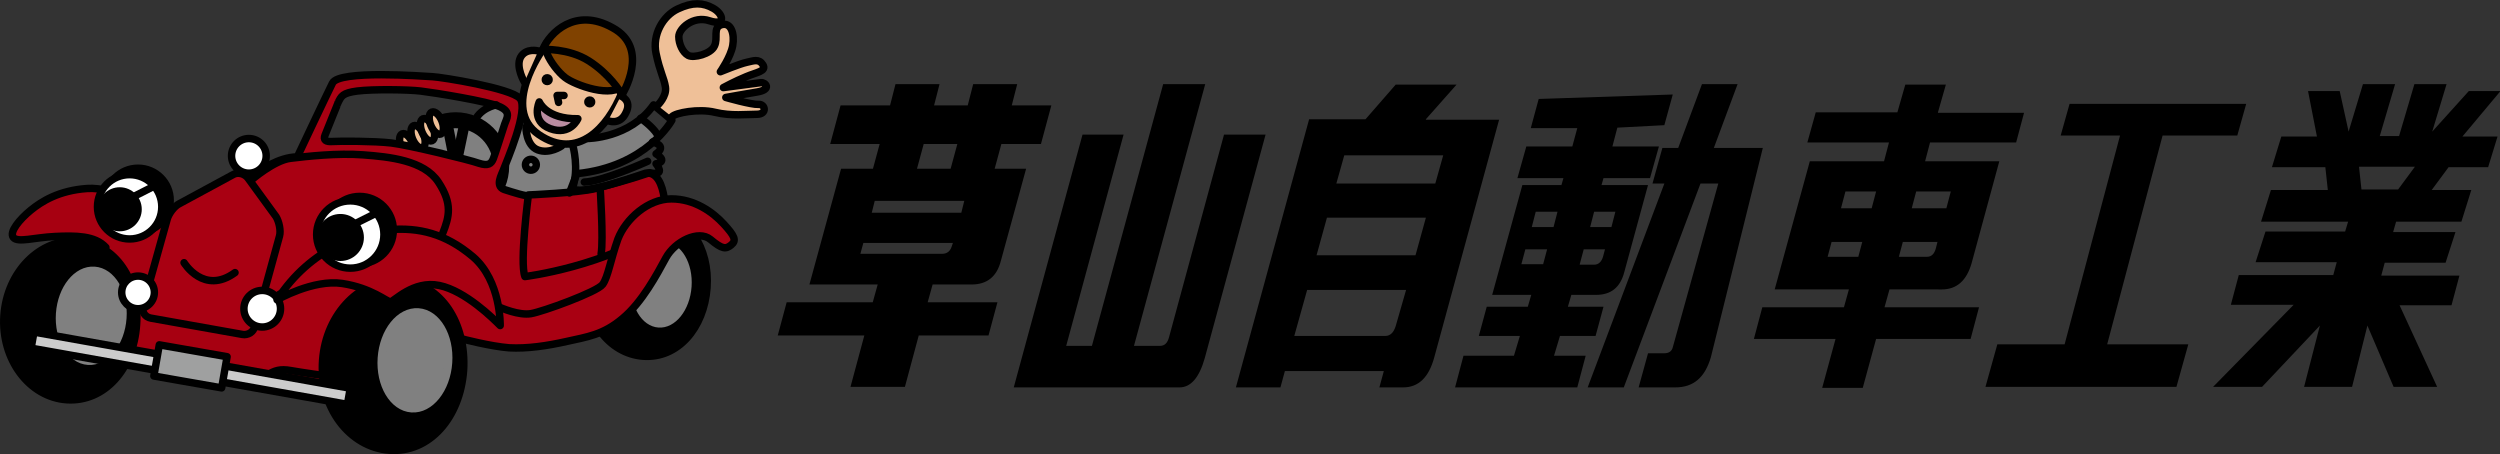 <?xml version="1.0" encoding="utf-8"?>
<!-- Generator: Adobe Illustrator 19.1.0, SVG Export Plug-In . SVG Version: 6.00 Build 0)  -->
<!DOCTYPE svg PUBLIC "-//W3C//DTD SVG 1.1//EN" "http://www.w3.org/Graphics/SVG/1.1/DTD/svg11.dtd">
<svg version="1.1" id="レイヤー_1" xmlns="http://www.w3.org/2000/svg" xmlns:xlink="http://www.w3.org/1999/xlink" x="0px"
	 y="0px" viewBox="-386 455.2 505.3 91.8" style="enable-background:new -386 455.2 505.3 91.8;" xml:space="preserve">
<rect x="-386" y="455.2" width="505.3" height="91.8" fill="#333333" stroke="none"/>
<style type="text/css">
	.st0{fill:#808080;}
	.st1{fill:#A70011;}
	.st2{fill:none;stroke:#000000;stroke-width:1.507;stroke-linecap:round;stroke-linejoin:round;}
	.st3{stroke:#000000;stroke-width:1.507;stroke-linecap:round;stroke-linejoin:round;}
	.st4{fill:#808080;stroke:#808080;stroke-width:0.599;}
	.st5{fill:none;stroke:#000000;stroke-width:2.153;stroke-linecap:round;stroke-linejoin:round;}
	.st6{fill:none;stroke:#000000;stroke-width:3.229;stroke-linecap:round;stroke-linejoin:round;}
	.st7{fill:#EFC098;stroke:#000000;stroke-width:1.507;stroke-linecap:round;stroke-linejoin:round;}
	.st8{fill:#A90012;stroke:#000000;stroke-width:1.507;stroke-linecap:round;stroke-linejoin:round;}
	.st9{fill:#808080;stroke:#808080;stroke-width:1.507;stroke-linecap:round;stroke-linejoin:round;}
	.st10{fill:#FFFFFF;stroke:#000000;stroke-width:1.507;stroke-linecap:round;stroke-linejoin:round;}
	.st11{fill:#804200;stroke:#000000;stroke-width:1.507;stroke-linecap:round;stroke-linejoin:round;}
	.st12{stroke:#000000;stroke-width:0.861;}
	.st13{fill:#BA8CA1;stroke:#000000;stroke-width:1.507;stroke-linecap:round;stroke-linejoin:round;}
	.st14{fill:#CCCCCC;stroke:#000000;stroke-width:1.507;stroke-linecap:round;stroke-linejoin:round;}
	.st15{fill:#9FA0A0;stroke:#000000;stroke-width:1.507;stroke-linecap:round;stroke-linejoin:round;}
</style>
<g>
	<g id="XMLID_5128_">
		<path id="XMLID_5492_" class="st0" d="M-284.9,492.9c0,0,2.3,1.9,7.7,1.7s6.9-0.5,6.9-0.5l0.8-3.8c0,0,6.4-0.8,11.9-3.9
			c5.5-3,4.9-3.8,4.9-3.8l-3.8-3.4c0,0-4.7,3.4-7.5,3.7s-6,1.4-6,1.4l-2.8,0.3c0,0-1.8,1.9-4.6,0.9c-2.8-1-2.5-4.5-2.5-4.5
			s-3.9-4.3-5.1-4.3c-1.2,0-3.4,0.6-3.9,1.3s-6.4,1.5-6.4,1.5l-1.8,3l-1.3,0.4l-0.6,0.7l-0.8,0.3l-1.1,1.2l13.3,3.1L-284.9,492.9z"
			/>
		<path id="XMLID_5491_" class="st1" d="M-383.6,503.5c0,0,2.1-7.5,11.9-9.3c9.8-1.8,22.7,5.1,22.7,5.1l-5.3,18.3l42.5-6.2l0,2.9
			l-10.1,18.3l-41.8-6.4l-4.6-22c0,0-2.4-0.7-6.9-0.9S-383.3,505.1-383.6,503.5z"/>
		<g id="XMLID_5129_">
			<g id="XMLID_5130_">
				<path id="XMLID_5490_" class="st2" d="M-355,497.5c0,0-7.7-4.6-13.4-4.2c-5.7,0.4-9.2,2.6-11.4,4.4c-2.2,1.8-4.4,4.4-3.5,5.5
					c0.9,1.1,4.2,0,8.4-0.2c4.2-0.2,8.1-0.2,10.3,2.2"/>
				<path id="XMLID_5489_" class="st3" d="M-358.4,520.9c-0.6,8.9-6.5,15.6-14.1,15.1c-7.6-0.5-13.3-8.2-12.7-17
					c0.6-8.9,7.3-15.6,14.9-15.1C-362.6,504.4-357.7,512-358.4,520.9z"/>
				<path id="XMLID_5478_" class="st3" d="M-243.1,513.4c-0.6,8.1-5.9,14.3-12.9,13.8c-6.9-0.5-12.1-7.4-11.5-15.5
					c0.6-8.1,6.6-14.3,13.6-13.8C-247,498.4-242.5,505.3-243.1,513.4z"/>
				
					<ellipse id="XMLID_5477_" transform="matrix(0.998 6.972466e-02 -6.972466e-02 0.998 35.123 18.833)" class="st4" cx="-252.2" cy="512.5" rx="5.8" ry="8.4"/>
				<line id="XMLID_5474_" class="st5" x1="-293.9" y1="488.8" x2="-292" y2="479.7"/>
				<line id="XMLID_5473_" class="st5" x1="-293.9" y1="488.8" x2="-295.7" y2="479.7"/>
				<ellipse id="XMLID_5468_" class="st6" cx="-293.9" cy="488.8" rx="9.2" ry="9.3"/>
				
					<ellipse id="XMLID_5466_" transform="matrix(0.926 -0.377 0.377 0.926 -205.27 -78.764)" class="st7" cx="-303.7" cy="484.6" rx="1.2" ry="2.4"/>
				
					<ellipse id="XMLID_5465_" transform="matrix(0.926 -0.377 0.377 0.926 -204.177 -78.081)" class="st7" cx="-301.7" cy="482.9" rx="1.2" ry="2.4"/>
				
					<ellipse id="XMLID_5464_" transform="matrix(0.926 -0.377 0.377 0.926 -203.507 -77.466)" class="st7" cx="-299.8" cy="481.5" rx="1.2" ry="2.4"/>
				
					<ellipse id="XMLID_5463_" transform="matrix(0.926 -0.377 0.377 0.926 -203.086 -76.861)" class="st7" cx="-297.8" cy="480.2" rx="1.2" ry="2.4"/>
				<path id="XMLID_5459_" class="st8" d="M-325.9,486.9c0,0,5.8-12.3,7.1-14.9c1.3-2.7,18.3-1.4,20.2-1.3
					c1.9,0.1,15.8,2.3,17.7,4.4c1.9,2.2-2.9,13.2-3.3,14.3c-0.4,1.1-1.8,3.4,0.1,4.1c1.9,0.6,4.2,1.4,5.9,1.4c1.8,0,13-0.9,17.8-2.8
					c4.9-1.8,2.8,16.3,2.8,16.3s-5.6,10-13.4,11.3c-7.8,1.3-13.4,0-17.1-3.2c-3.7-3.2-6.6-8.2-9.9-9c-3.3-0.8-26.4,2-34.1,9.1
					c0,0-1.4-3.4-3.8-7.2c-2.4-3.8-3.5-14.7-2.7-15.8c0.9-1.1,2.7-3,4-3.5C-333,489.6-329.9,487-325.9,486.9z M-320.3,482.5
					c-0.4,1,0.1,1.4,1.5,1.3c1.4-0.1,8.5-0.1,11.9,0.3c3.4,0.4,15.8,3.4,17.7,4.1c1.9,0.6,2.5,0.1,2.9-0.9c0.4-1,1.9-5.8,2.3-7
					s1.4-2.4-0.9-3.5c-2.3-1.1-13.5-2.9-16.1-3.2c-2.5-0.3-9.6-0.4-12.8,0c-3,0.4-3.2,1-3.9,2.4
					C-317.6,475.9-319.9,481.4-320.3,482.5z"/>
				<path id="XMLID_5450_" class="st8" d="M-334.5,521.1c-0.2,1.2-1.4,1.9-2.5,1.7l-18.5-3.3c-1.2-0.2-1.9-1.3-1.6-2.5l4.9-17.5
					c0.3-1.1,1.4-2.6,2.4-3.1l10.9-5.9c1-0.6,2.4-0.2,3.1,0.8l5.6,7.7c0.6,1,1,2.8,0.7,3.9L-334.5,521.1z"/>
				
					<ellipse id="XMLID_5448_" transform="matrix(0.998 6.968131e-02 -6.968131e-02 0.998 35.258 26.864)" class="st9" cx="-367.4" cy="518.8" rx="6.4" ry="9.2"/>
				<ellipse id="XMLID_5447_" class="st3" cx="-358.1" cy="495.7" rx="6.5" ry="6.5"/>
				<ellipse id="XMLID_5446_" class="st10" cx="-359.8" cy="497" rx="6.5" ry="6.5"/>
				<line id="XMLID_5445_" class="st2" x1="-354.4" y1="492.6" x2="-360.5" y2="495.7"/>
				<ellipse id="XMLID_5444_" class="st3" cx="-361.8" cy="497.5" rx="3.7" ry="3.7"/>
				<ellipse id="XMLID_5443_" class="st10" cx="-333" cy="517.6" rx="3.7" ry="3.7"/>
				<ellipse id="XMLID_5442_" class="st10" cx="-358.1" cy="514.3" rx="3.3" ry="3.3"/>
				<ellipse id="XMLID_5441_" class="st10" cx="-335.7" cy="486.7" rx="3.5" ry="3.5"/>
				<path id="XMLID_5440_" class="st2" d="M-348.8,508.3c0,0,4,6.6,10.3,2"/>
				<path id="XMLID_5439_" class="st2" d="M-359.9,526.1c0,0,2.2,2.4,3.3,3.1c1.1,0.7,17.6,3.1,19.3,3.3c1.8,0.2,3.7-0.7,5.3-1.5
					c1.5-0.9,2.6-1.3,4.8-0.9c2.2,0.4,7.3,1.1,7.3,1.1"/>
				<path id="XMLID_5438_" class="st8" d="M-335.2,491.6c0,0,4.6-4,7.9-4.4c3.3-0.4,9.5-1.1,14.7-0.7c5.3,0.4,12.3,1.1,15.2,5.5
					c2.9,4.4,2.2,7,0.9,10.3"/>
				<path id="XMLID_5437_" class="st8" d="M-279.2,494.6c0,0-1.8,13.7-0.7,16.5c0,0,16.5-2,28.4-10.3c0,0,0.7-11.2-4-10.6
					c0,0-6.4,2.2-10.1,3.1C-269.3,494.2-279.2,494.6-279.2,494.6z"/>
				<path id="XMLID_5416_" class="st8" d="M-292.6,523.7c0,0,5.7,1.5,9.5,1.8c3.7,0.2,7.7-0.4,11.7-1.3c4-0.9,7.3-1.3,11.2-4.6
					c4-3.3,7-9,8.8-12.3c1.8-3.3,6.6-5.7,9-3.7c2.4,2,3.1,2,4.2,1.1c1.1-0.9,0.7-1.8-1.5-4.2c-2.2-2.4-5.9-5.1-10.6-5.1
					s-9.2,4-10.8,8.1c-1.5,4.2-2,7.7-3.1,9.2c-1.1,1.5-12.1,5.5-14.5,5.9c-2.4,0.4-5.9-1.1-6.8-1.5c-0.9-0.4-11-7.9-13.6-8.1
					c-2.6-0.2-5.1,1.8-5.1,3.7c0,2,6.6,4.8,8.8,7.7C-293.3,523.3-292.6,523.7-292.6,523.7z"/>
				<path id="XMLID_5415_" class="st3" d="M-292.3,530.1c-0.7,9.5-6.9,16.7-15,16.1c-8.1-0.6-14.2-8.7-13.5-18.2
					c0.7-9.5,7.8-16.7,15.9-16.1S-291.7,520.6-292.3,530.1z"/>
				
					<ellipse id="XMLID_5414_" transform="matrix(0.998 6.970041e-02 -6.970041e-02 0.998 36.054 22.335)" class="st9" cx="-302" cy="527.8" rx="6.8" ry="9.8"/>
				<path id="XMLID_5413_" class="st2" d="M-264.7,493.1c0,0,0.7,10.6,0.2,13.4"/>
				<path id="XMLID_5412_" class="st8" d="M-330,515.8c0,0,7.3-4.2,13.2-3.3c5.9,0.9,9,3.7,9.7,3.7c0.7,0,4.6-4.4,9.9-3.3
					c5.3,1.1,11,6.8,12.3,8.1c0,0,0.2-9-5.5-13.9c-5.7-4.8-11-5.9-16.7-5.5C-312.8,502.1-323.2,505.2-330,515.8z"/>
				<ellipse id="XMLID_5410_" class="st3" cx="-313.3" cy="501.7" rx="6.8" ry="6.8"/>
				<ellipse id="XMLID_5409_" class="st10" cx="-315.2" cy="502.6" rx="6.8" ry="6.8"/>
				<line id="XMLID_5408_" class="st2" x1="-308.4" y1="497.5" x2="-314.6" y2="500.6"/>
				<ellipse id="XMLID_5404_" class="st3" cx="-317.2" cy="503.2" rx="4" ry="4"/>
				<path id="XMLID_5397_" class="st5" d="M-296.4,481.9"/>
				<path id="XMLID_5375_" class="st2" d="M-285.7,476.4c0,0-3.5,0.6-4.6,3.8"/>
				<path id="XMLID_5373_" class="st7" d="M-279.7,480.9c0,0,0,3.7,2.4,4.6c2.4,0.9,4.8-0.8,4.8-0.8"/>
				<path id="XMLID_5372_" class="st7" d="M-276.3,465.2c0,0-8.6,11.9-0.8,17.2c7.8,5.3,13.9-1.3,16.8-8.5"/>
				<path id="XMLID_5371_" class="st11" d="M-274.3,463.5c-3.7-0.2,0.5,6.2,3,7.7c2.6,1.6,10.3,4.2,11.7,0.4"/>
				<path id="XMLID_5370_" class="st11" d="M-276.3,465.2c0,0,5.2-0.3,9.3,2.3c4.1,2.6,6.5,6.3,6.7,6.9c0,0,5.9-9.4-1.9-13.6
					C-269.7,456.6-274.9,461.8-276.3,465.2z"/>
				<path id="XMLID_5369_" class="st7" d="M-277.2,465.5c0,0-2.5-0.7-3.6,1.3c-1,2,0.8,5,0.8,5"/>
				<path id="XMLID_5368_" class="st7" d="M-260.5,474.6c0,0,2.3,0.9,1,3.4c-1.2,2.6-3.6,1.6-3.6,1.6"/>
				<polyline id="XMLID_5367_" class="st2" points="-272,474.5 -273.4,474.5 -273.1,475.9 				"/>
				<path id="XMLID_5366_" class="st2" d="M-270.2,484.7c0,0,1.3,4.6-0.1,8.6"/>
				<path id="XMLID_5364_" class="st2" d="M-267.3,483.2c0,0,8.6,0,13.4-6.8l3.7,3.1c0,0-5.1,9.4-19.2,10.8l-1.5,3.9"/>
				<path id="XMLID_5272_" class="st2" d="M-254.1,483.9c0,0,3.1,0.7,0.7,2.4c0,0,2.6,1.5,0,2c0,0,2.2,2.6-1.3,1.8
					c0,0-11.7,4-14.8,3.5"/>
				<path id="XMLID_5186_" class="st2" d="M-255.1,487.8c0,0-9.1,4.1-12.8,4.2"/>
				<path id="XMLID_5185_" class="st2" d="M-253.2,482.3c-0.9-1.5-3.3-3.2-3.3-3.2"/>
				<path id="XMLID_5152_" class="st7" d="M-253.1,476.5c0,0,1.9-1.8,1.6-3.7c-0.3-1.9-1.1-3-1.9-6.8c-0.8-3.8,1.4-7.6,4.4-9
					c3-1.4,5.1-1.3,7.2-0.1c2.1,1.2,2.5,3.6-0.8,2.5c-3.3-1.1-6.2,1.6-6.2,3.2c0,1.5,0.8,3.2,1.9,3.8c1.1,0.6,4.6-0.3,5.3-1.9
					c0.8-1.6-0.4-3.7,1.4-4.3c2-0.6,2.7,1.9,2.3,4.2c-0.4,2.3-2.5,5.3-2.5,5.3s3.9-1.6,5.3-1.9c1.4-0.3,2.5-0.8,3.3,0.5
					c0.8,1.3-1.3,1.5-3.4,2.4c-2.2,0.9-4.6,2.2-4.6,2.2s6.7-0.9,7.6-1c0.9-0.1,2.3,1.4-0.8,1.9c-3,0.5-6.3,1.1-6.3,1.1
					s5.2,1.5,6.6,1.4c1.4-0.1,1.8,2-0.3,2c-2,0-5.2,0.4-8.5-0.4c-3.3-0.8-8,0.1-8.7,0.9"/>
				<ellipse id="XMLID_5151_" class="st2" cx="-278.7" cy="488.5" rx="1.1" ry="1.1"/>
				<circle id="XMLID_5135_" class="st12" cx="-275.4" cy="471.3" r="0.7"/>
				<circle id="XMLID_5134_" class="st12" cx="-266.8" cy="475.8" r="0.7"/>
				<path id="XMLID_5133_" class="st13" d="M-277,475.8c0,0,1.4,3.5,7.8,3.4c0,0-1.5,3.5-5.6,2C-278.8,479.7-277,475.8-277,475.8z"
					/>
				
					<rect id="XMLID_5132_" x="-379.9" y="527.6" transform="matrix(0.985 0.175 -0.175 0.985 87.4 69.114)" class="st14" width="64.9" height="3.3"/>
				<polygon id="XMLID_5131_" class="st15" points="-341.2,533.6 -354.9,531.2 -353.8,524.9 -340.1,527.3 				"/>
			</g>
		</g>
	</g>
</g>
<g id="XMLID_5096_">
	<path id="XMLID_5123_" d="M-212.1,506.5l0.6-2.2h18.1l-0.2,0.6c-0.3,1-0.9,1.6-2,1.6H-212.1z M-181.5,476.5l1.1-4.3h-8.9l-1.1,4.3
		h-6.8l1.1-4.3h-8.9l-1.1,4.3h-10l-2.1,7.8h10l-1.9,7h8.9l1.9-7h6.8l-1.9,7h8.9l1.9-7h8l2.1-7.8H-181.5z M-222.4,512.7h13.8l-1,3.6
		H-227l-1.8,6.7h17.5l-2.8,10.4h11l2.8-10.4h14.1l1.8-6.7h-14.1l1-3.6h7.9c3.1,0,5.1-1.6,5.9-4.8l5.1-18.6H-216L-222.4,512.7z
		 M-209.2,495.8h18.1l-0.6,2.4h-18.1L-209.2,495.8z"/>
	<path id="XMLID_5121_" d="M-167.2,482.4h8.3l-11.6,42.7h5.2l14.4-52.9h8.5l-14.4,52.9h5.3c0.9,0,1.5-0.6,1.8-1.8l11.1-40.9h8.4
		l-12.3,45.2c-1.1,3.9-2.8,5.9-5.1,5.9h-33.5L-167.2,482.4z"/>
	<path id="XMLID_5114_" d="M-66.7,508.6l0.8-3h4.3l-0.4,1.5c-0.3,1-0.9,1.6-1.8,1.6H-66.7z M-47.9,474.3l-27.1,0.9l-1.6,5.9h9.4
		l-1,3.7h-9.3l-1.8,6.4h9.3l-0.4,1.4h-7.9l-6.1,22.2h7.9l-0.7,2.4h-8.3l-1.6,5.9h8.3l-1.2,4h-10.2l-1.7,6.4h24.7l1.7-6.4h-6.4l1.2-4
		h7.2l1.6-5.9h-7.2l0.7-2.4h5c3,0,4.9-1.5,5.7-4.6l4.8-17.6h-9.4l0.4-1.4h9.4l1.8-6.4h-9.4l1-3.8l9.5-0.5L-47.9,474.3z M-78.5,508.6
		l0.8-3h4.4l-0.8,3H-78.5z M-75.6,498h4.4l-0.8,3.1h-4.4L-75.6,498z M-59.5,498l-0.8,3.1h-4.3l0.8-3.1H-59.5z M-57.8,533.5
		l15.5-41.2h3.6l-9.2,33.1c-0.2,0.8-0.8,1.2-1.7,1.2h-3.3l-1.9,6.9h7.4c3.7,0,6-2,7.2-6.1l10.5-42.3h-9.9l4.8-12.9H-42l-4.8,12.9
		H-50l-2,7.2h2.4l-15.5,41.2H-57.8z"/>
	<path id="XMLID_5108_" d="M-2.2,507.1l0.8-3h7l-0.3,1.2c-0.3,1.2-0.9,1.8-1.8,1.8H-2.2z M5.7,477.9l1.6-5.6h-8.2l-1.6,5.6h-16.5
		l-1.7,6.1h16.5l-1,3.8h-15l-7.1,25.9h15l-1,3.6h-16.5l-1.7,6.4H-15l-2.7,9.9h8.2l2.7-9.9h19.1l1.7-6.4H-5.1l1-3.6H6.5
		c3,0,5-1.8,6-5.3l5.6-20.6h-15l1-3.8h17.4l1.6-6H5.7z M-16.6,507.1l0.8-3h6.2l-0.8,3H-16.6z M-13,493.9h6.2l-0.9,3.4h-6.2
		L-13,493.9z M8.3,493.9l-0.9,3.4h-7l0.9-3.4H8.3z"/>
	<path id="XMLID_5106_" d="M68,476.2l-1.8,6.4H51.1l-11.2,42.2h16.4l-2.4,8.6H15.3l2.4-8.6h13.6l11.2-42.2h-12l1.8-6.4H68z"/>
	<path id="XMLID_5103_" d="M119.4,473.6h-6.4l-7.4,8.2l2.9-9.6h-6.5l-3.1,10.5H95l3.1-10.5h-6.5l-2.9,9.6l-1.8-8.2h-6.4l1.8,9.2
		h-7.2l-1.9,6.2H84l0.5,4.6H73l-2,6.4h17.6L88,502H71.9l-2,6.2h16.4l-0.7,2.6H66.5l-1.6,6h12.7l-16.3,16.6h9.9l11.7-12.4l-3.2,12.4
		h9.7l3.1-12.4l5.3,12.4h8.8L99,516.9h10.5l1.6-6H95.3l0.7-2.6h12.3l2-6.2H97.7l0.6-2.1h13.2l2-6.4h-8l3.4-4.6h8l1.9-6.2h-7.1
		L119.4,473.6z M98.7,493.5h-7.4l-0.5-4.6h11.3L98.7,493.5z"/>
	<g id="XMLID_5097_">
		<path id="XMLID_5098_" d="M-97.8,479.3l6.2-7h-12.3l-6.1,7h-11.4l-14.8,54.2h9l0.9-3.3h20l-0.9,3.3h4.8c3.1,0,5.2-2,6.3-6.1
			l13.1-48H-97.8z M-103.9,521.1c-0.4,1.3-1.1,2-2.1,2h-18.4l2.6-9.3h20L-103.9,521.1z M-99.9,506.8h-20l2.1-7.6h20L-99.9,506.8z
			 M-115.9,492.3l1.6-5.7h20l-1.6,5.7H-115.9z"/>
	</g>
</g>
</svg>
